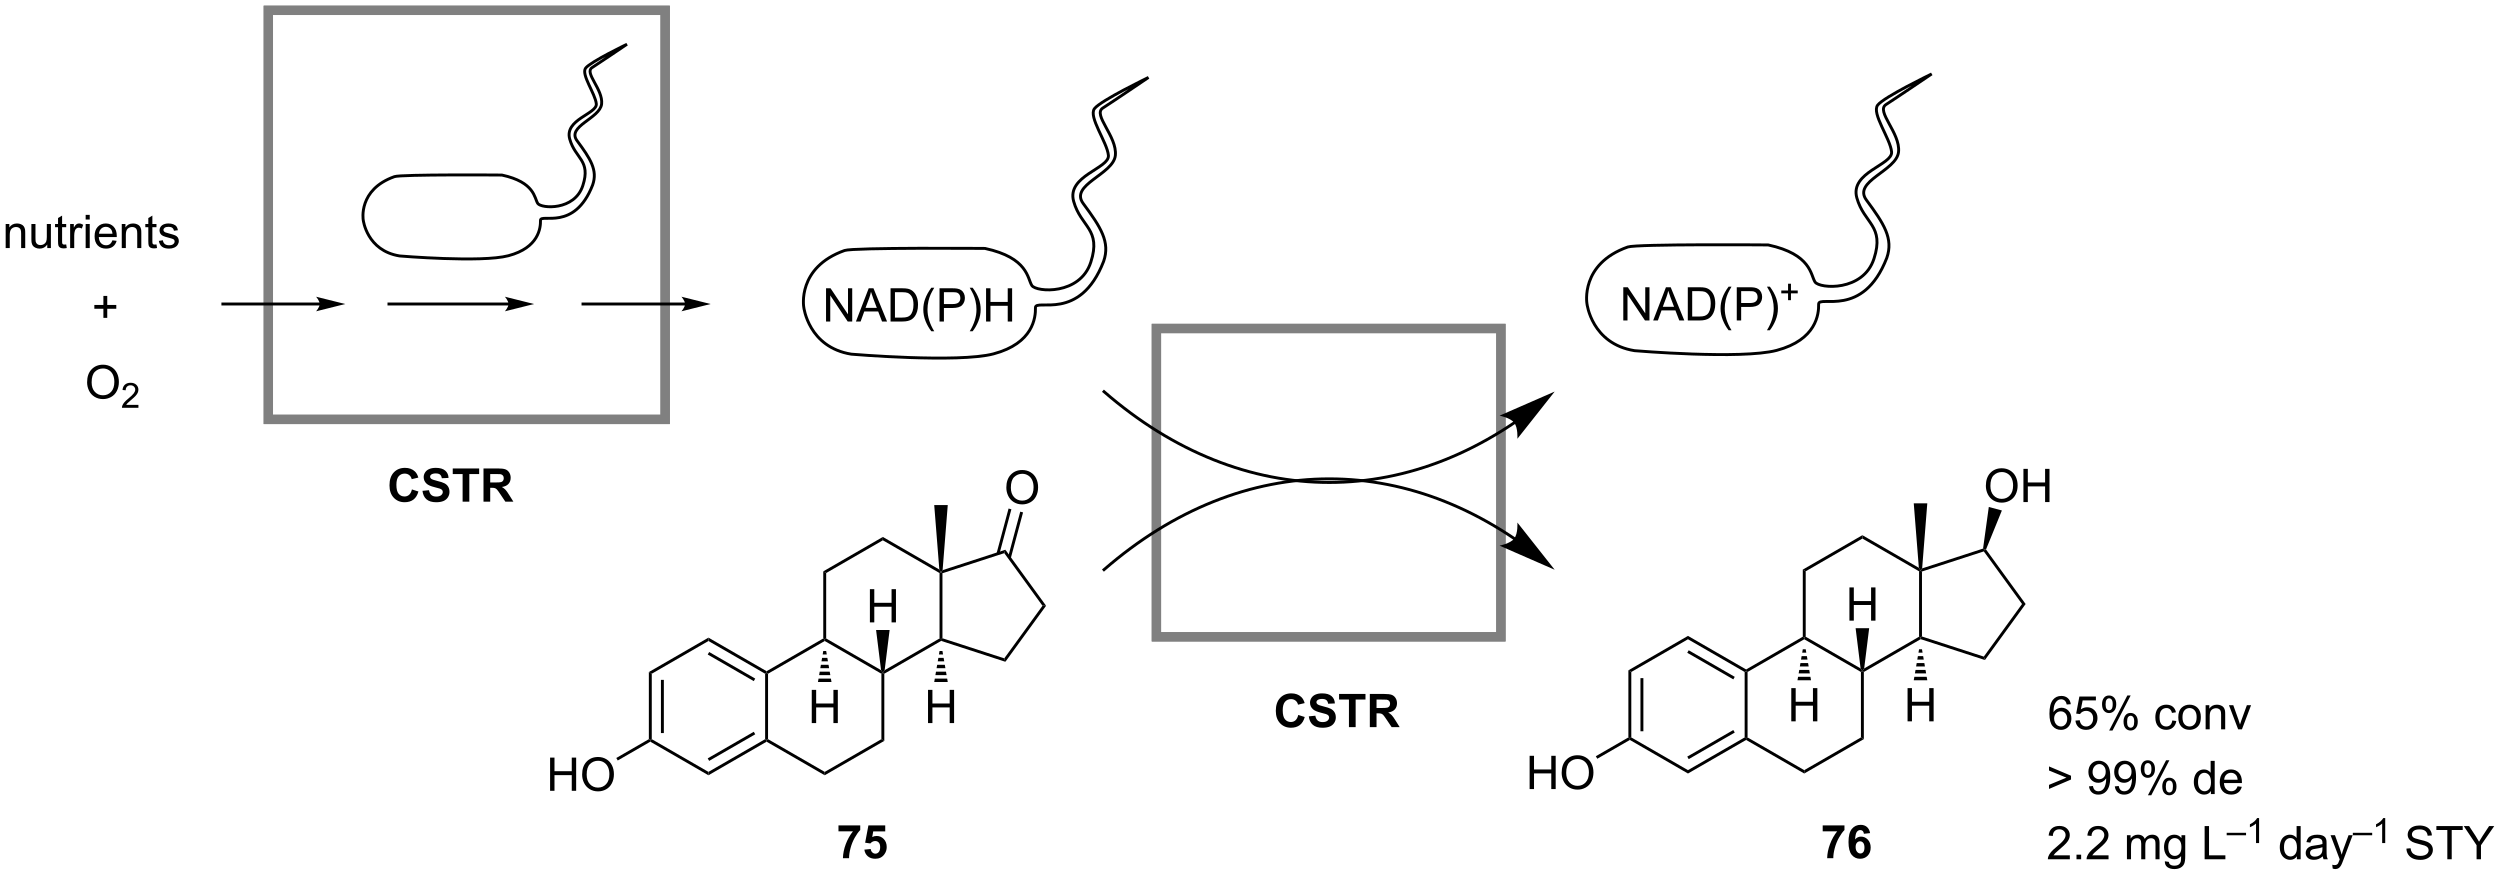 <?xml version="1.0" encoding="UTF-8"?>
<!DOCTYPE svg PUBLIC '-//W3C//DTD SVG 1.0//EN'
          'http://www.w3.org/TR/2001/REC-SVG-20010904/DTD/svg10.dtd'>
<svg stroke-dasharray="none" shape-rendering="auto" xmlns="http://www.w3.org/2000/svg" font-family="'Dialog'" text-rendering="auto" width="1024" fill-opacity="1" color-interpolation="auto" color-rendering="auto" preserveAspectRatio="xMidYMid meet" font-size="12px" viewBox="0 0 1024 359" fill="black" xmlns:xlink="http://www.w3.org/1999/xlink" stroke="black" image-rendering="auto" stroke-miterlimit="10" stroke-linecap="square" stroke-linejoin="miter" font-style="normal" stroke-width="1" height="359" stroke-dashoffset="0" font-weight="normal" stroke-opacity="1"
><!--Generated by the Batik Graphics2D SVG Generator--><defs id="genericDefs"
  /><g
  ><defs id="defs1"
    ><clipPath clipPathUnits="userSpaceOnUse" id="clipPath1"
      ><path d="M1.186 1.417 L441.69 1.417 L441.69 155.555 L1.186 155.555 L1.186 1.417 Z"
      /></clipPath
      ><clipPath clipPathUnits="userSpaceOnUse" id="clipPath2"
      ><path d="M-0.822 15.957 L-0.822 165.809 L427.434 165.809 L427.434 15.957 Z"
      /></clipPath
    ></defs
    ><g transform="scale(2.325,2.325) translate(-1.186,-1.417) matrix(1.029,0,0,1.029,2.031,-14.997)"
    ><path d="M353.713 136.514 L353.017 136.569 Q352.924 136.157 352.753 135.971 Q352.471 135.673 352.054 135.673 Q351.72 135.673 351.469 135.859 Q351.138 136.1 350.947 136.563 Q350.758 137.024 350.75 137.878 Q351.004 137.492 351.368 137.306 Q351.733 137.12 352.132 137.12 Q352.831 137.12 353.322 137.635 Q353.814 138.15 353.814 138.965 Q353.814 139.5 353.581 139.961 Q353.351 140.419 352.947 140.665 Q352.543 140.911 352.031 140.911 Q351.159 140.911 350.608 140.269 Q350.056 139.625 350.056 138.15 Q350.056 136.499 350.665 135.751 Q351.198 135.099 352.098 135.099 Q352.769 135.099 353.198 135.476 Q353.628 135.852 353.713 136.514 ZM350.859 138.967 Q350.859 139.33 351.011 139.661 Q351.167 139.99 351.441 140.163 Q351.718 140.334 352.021 140.334 Q352.463 140.334 352.781 139.977 Q353.1 139.62 353.1 139.006 Q353.1 138.416 352.784 138.077 Q352.471 137.738 351.992 137.738 Q351.519 137.738 351.187 138.077 Q350.859 138.416 350.859 138.967 ZM354.509 139.322 L355.241 139.26 Q355.324 139.796 355.619 140.065 Q355.917 140.334 356.336 140.334 Q356.841 140.334 357.19 139.953 Q357.539 139.573 357.539 138.944 Q357.539 138.346 357.203 138.002 Q356.869 137.655 356.326 137.655 Q355.986 137.655 355.715 137.811 Q355.443 137.963 355.288 138.207 L354.633 138.121 L355.184 135.2 L358.013 135.2 L358.013 135.867 L355.743 135.867 L355.435 137.397 Q355.948 137.04 356.512 137.04 Q357.257 137.04 357.77 137.557 Q358.282 138.072 358.282 138.882 Q358.282 139.656 357.832 140.217 Q357.283 140.911 356.336 140.911 Q355.56 140.911 355.068 140.476 Q354.579 140.039 354.509 139.322 ZM359.062 136.488 Q359.062 135.877 359.368 135.451 Q359.676 135.024 360.258 135.024 Q360.793 135.024 361.143 135.406 Q361.495 135.79 361.495 136.53 Q361.495 137.252 361.14 137.642 Q360.786 138.033 360.266 138.033 Q359.748 138.033 359.404 137.65 Q359.062 137.265 359.062 136.488 ZM360.276 135.505 Q360.017 135.505 359.844 135.73 Q359.67 135.955 359.67 136.558 Q359.67 137.104 359.844 137.329 Q360.02 137.552 360.276 137.552 Q360.54 137.552 360.713 137.327 Q360.887 137.102 360.887 136.504 Q360.887 135.952 360.711 135.73 Q360.537 135.505 360.276 135.505 ZM360.281 141.022 L363.394 135.024 L363.961 135.024 L360.858 141.022 L360.281 141.022 ZM362.742 139.477 Q362.742 138.864 363.048 138.44 Q363.356 138.012 363.94 138.012 Q364.476 138.012 364.828 138.395 Q365.18 138.779 365.18 139.519 Q365.18 140.241 364.823 140.631 Q364.468 141.022 363.946 141.022 Q363.428 141.022 363.084 140.637 Q362.742 140.248 362.742 139.477 ZM363.961 138.494 Q363.697 138.494 363.524 138.719 Q363.35 138.944 363.35 139.547 Q363.35 140.091 363.524 140.316 Q363.7 140.541 363.956 140.541 Q364.225 140.541 364.396 140.316 Q364.569 140.091 364.569 139.493 Q364.569 138.942 364.393 138.719 Q364.22 138.494 363.961 138.494 ZM371.091 139.301 L371.779 139.392 Q371.665 140.101 371.202 140.505 Q370.739 140.906 370.063 140.906 Q369.217 140.906 368.702 140.352 Q368.187 139.798 368.187 138.766 Q368.187 138.098 368.407 137.598 Q368.63 137.096 369.083 136.848 Q369.536 136.597 370.066 136.597 Q370.739 136.597 371.166 136.936 Q371.593 137.275 371.712 137.901 L371.034 138.005 Q370.935 137.591 370.69 137.381 Q370.444 137.171 370.094 137.171 Q369.567 137.171 369.235 137.549 Q368.907 137.927 368.907 138.748 Q368.907 139.578 369.225 139.956 Q369.543 140.331 370.056 140.331 Q370.467 140.331 370.741 140.08 Q371.018 139.827 371.091 139.301 ZM372.116 138.75 Q372.116 137.606 372.752 137.055 Q373.285 136.597 374.049 136.597 Q374.9 136.597 375.438 137.153 Q375.979 137.71 375.979 138.693 Q375.979 139.488 375.739 139.946 Q375.5 140.401 375.045 140.655 Q374.59 140.906 374.049 140.906 Q373.184 140.906 372.649 140.352 Q372.116 139.796 372.116 138.75 ZM372.835 138.75 Q372.835 139.542 373.179 139.938 Q373.526 140.331 374.049 140.331 Q374.569 140.331 374.913 139.935 Q375.26 139.539 375.26 138.727 Q375.26 137.963 374.913 137.57 Q374.566 137.174 374.049 137.174 Q373.526 137.174 373.179 137.567 Q372.835 137.958 372.835 138.75 ZM376.798 140.813 L376.798 136.69 L377.427 136.69 L377.427 137.275 Q377.88 136.597 378.739 136.597 Q379.112 136.597 379.423 136.732 Q379.736 136.863 379.891 137.081 Q380.046 137.298 380.108 137.598 Q380.147 137.792 380.147 138.276 L380.147 140.813 L379.448 140.813 L379.448 138.305 Q379.448 137.878 379.365 137.666 Q379.285 137.453 379.078 137.329 Q378.871 137.202 378.592 137.202 Q378.144 137.202 377.821 137.487 Q377.497 137.769 377.497 138.561 L377.497 140.813 L376.798 140.813 ZM382.364 140.813 L380.795 136.69 L381.533 136.69 L382.418 139.159 Q382.563 139.558 382.682 139.99 Q382.775 139.664 382.943 139.206 L383.859 136.69 L384.576 136.69 L383.016 140.813 L382.364 140.813 Z" stroke="none" clip-path="url(#clipPath2)"
    /></g
    ><g transform="matrix(2.391,0,0,2.391,1.965,-38.156)"
    ><path d="M353.962 149.498 L350.191 151.11 L350.191 150.414 L353.177 149.177 L350.191 147.951 L350.191 147.254 L353.962 148.846 L353.962 149.498 ZM357.042 150.67 L357.715 150.608 Q357.801 151.082 358.041 151.297 Q358.282 151.509 358.657 151.509 Q358.981 151.509 359.221 151.361 Q359.465 151.214 359.62 150.968 Q359.775 150.722 359.879 150.303 Q359.985 149.884 359.985 149.449 Q359.985 149.402 359.982 149.309 Q359.773 149.643 359.408 149.85 Q359.045 150.057 358.624 150.057 Q357.917 150.057 357.428 149.545 Q356.939 149.032 356.939 148.194 Q356.939 147.329 357.449 146.802 Q357.959 146.274 358.727 146.274 Q359.284 146.274 359.742 146.574 Q360.202 146.871 360.44 147.425 Q360.681 147.976 360.681 149.024 Q360.681 150.117 360.443 150.763 Q360.207 151.408 359.739 151.747 Q359.271 152.086 358.642 152.086 Q357.974 152.086 357.55 151.716 Q357.128 151.343 357.042 150.67 ZM359.905 148.16 Q359.905 147.557 359.584 147.205 Q359.263 146.851 358.812 146.851 Q358.347 146.851 358 147.231 Q357.656 147.612 357.656 148.217 Q357.656 148.761 357.984 149.102 Q358.313 149.441 358.794 149.441 Q359.278 149.441 359.591 149.102 Q359.905 148.761 359.905 148.16 ZM361.464 150.67 L362.137 150.608 Q362.222 151.082 362.463 151.297 Q362.703 151.509 363.079 151.509 Q363.402 151.509 363.643 151.361 Q363.886 151.214 364.041 150.968 Q364.197 150.722 364.3 150.303 Q364.406 149.884 364.406 149.449 Q364.406 149.402 364.404 149.309 Q364.194 149.643 363.829 149.85 Q363.467 150.057 363.045 150.057 Q362.339 150.057 361.849 149.545 Q361.36 149.032 361.36 148.194 Q361.36 147.329 361.87 146.802 Q362.38 146.274 363.149 146.274 Q363.705 146.274 364.163 146.574 Q364.624 146.871 364.862 147.425 Q365.102 147.976 365.102 149.024 Q365.102 150.117 364.864 150.763 Q364.629 151.408 364.16 151.747 Q363.692 152.086 363.063 152.086 Q362.395 152.086 361.971 151.716 Q361.549 151.343 361.464 150.67 ZM364.326 148.16 Q364.326 147.557 364.005 147.205 Q363.684 146.851 363.234 146.851 Q362.768 146.851 362.421 147.231 Q362.077 147.612 362.077 148.217 Q362.077 148.761 362.406 149.102 Q362.735 149.441 363.216 149.441 Q363.7 149.441 364.013 149.102 Q364.326 148.761 364.326 148.16 ZM365.914 147.663 Q365.914 147.053 366.219 146.625 Q366.527 146.198 367.109 146.198 Q367.645 146.198 367.994 146.582 Q368.346 146.964 368.346 147.705 Q368.346 148.427 367.992 148.817 Q367.637 149.208 367.117 149.208 Q366.599 149.208 366.255 148.825 Q365.914 148.44 365.914 147.663 ZM367.127 146.68 Q366.869 146.68 366.695 146.905 Q366.522 147.13 366.522 147.733 Q366.522 148.279 366.695 148.504 Q366.871 148.727 367.127 148.727 Q367.391 148.727 367.565 148.502 Q367.738 148.277 367.738 147.679 Q367.738 147.127 367.562 146.905 Q367.389 146.68 367.127 146.68 ZM367.133 152.197 L370.246 146.198 L370.813 146.198 L367.71 152.197 L367.133 152.197 ZM369.594 150.652 Q369.594 150.039 369.899 149.614 Q370.207 149.188 370.792 149.188 Q371.328 149.188 371.68 149.571 Q372.031 149.953 372.031 150.694 Q372.031 151.416 371.674 151.806 Q371.32 152.197 370.797 152.197 Q370.279 152.197 369.935 151.812 Q369.594 151.423 369.594 150.652 ZM370.813 149.669 Q370.549 149.669 370.375 149.894 Q370.202 150.119 370.202 150.722 Q370.202 151.266 370.375 151.491 Q370.551 151.716 370.807 151.716 Q371.077 151.716 371.247 151.491 Q371.421 151.266 371.421 150.668 Q371.421 150.117 371.245 149.894 Q371.071 149.669 370.813 149.669 ZM377.927 151.988 L377.927 151.467 Q377.536 152.081 376.775 152.081 Q376.281 152.081 375.867 151.809 Q375.455 151.537 375.228 151.051 Q375 150.562 375 149.93 Q375 149.312 375.204 148.81 Q375.411 148.308 375.823 148.041 Q376.234 147.772 376.744 147.772 Q377.117 147.772 377.406 147.93 Q377.699 148.085 377.88 148.339 L377.88 146.297 L378.576 146.297 L378.576 151.988 L377.927 151.988 ZM375.719 149.93 Q375.719 150.722 376.053 151.115 Q376.387 151.506 376.84 151.506 Q377.298 151.506 377.619 151.131 Q377.94 150.756 377.94 149.987 Q377.94 149.141 377.614 148.745 Q377.288 148.349 376.809 148.349 Q376.343 148.349 376.03 148.729 Q375.719 149.11 375.719 149.93 ZM382.496 150.66 L383.218 150.748 Q383.047 151.382 382.584 151.731 Q382.123 152.081 381.406 152.081 Q380.5 152.081 379.97 151.524 Q379.442 150.965 379.442 149.961 Q379.442 148.921 379.978 148.346 Q380.513 147.772 381.367 147.772 Q382.193 147.772 382.716 148.336 Q383.241 148.898 383.241 149.917 Q383.241 149.979 383.238 150.104 L380.164 150.104 Q380.203 150.784 380.547 151.147 Q380.894 151.506 381.409 151.506 Q381.794 151.506 382.066 151.304 Q382.338 151.102 382.496 150.66 ZM380.203 149.529 L382.503 149.529 Q382.457 149.009 382.239 148.75 Q381.906 148.346 381.375 148.346 Q380.894 148.346 380.565 148.67 Q380.236 148.991 380.203 149.529 Z" stroke="none" clip-path="url(#clipPath2)"
    /></g
    ><g transform="matrix(2.391,0,0,2.391,1.965,-38.156)"
    ><path d="M353.76 162.49 L353.76 163.163 L349.997 163.163 Q349.989 162.909 350.08 162.676 Q350.222 162.293 350.538 161.92 Q350.856 161.548 351.454 161.059 Q352.38 160.298 352.706 159.853 Q353.033 159.408 353.033 159.012 Q353.033 158.598 352.735 158.313 Q352.44 158.026 351.961 158.026 Q351.457 158.026 351.154 158.328 Q350.851 158.631 350.848 159.167 L350.129 159.094 Q350.204 158.29 350.685 157.87 Q351.167 157.448 351.977 157.448 Q352.797 157.448 353.273 157.904 Q353.752 158.357 353.752 159.027 Q353.752 159.369 353.612 159.7 Q353.472 160.029 353.146 160.394 Q352.823 160.758 352.07 161.395 Q351.441 161.923 351.262 162.112 Q351.084 162.301 350.967 162.49 L353.76 162.49 ZM354.9 163.163 L354.9 162.365 L355.697 162.365 L355.697 163.163 L354.9 163.163 ZM360.39 162.49 L360.39 163.163 L356.627 163.163 Q356.619 162.909 356.71 162.676 Q356.852 162.293 357.168 161.92 Q357.486 161.548 358.084 161.059 Q359.01 160.298 359.337 159.853 Q359.663 159.408 359.663 159.012 Q359.663 158.598 359.365 158.313 Q359.07 158.026 358.591 158.026 Q358.087 158.026 357.784 158.328 Q357.481 158.631 357.478 159.167 L356.759 159.094 Q356.834 158.29 357.315 157.87 Q357.797 157.448 358.607 157.448 Q359.427 157.448 359.903 157.904 Q360.382 158.357 360.382 159.027 Q360.382 159.369 360.242 159.7 Q360.103 160.029 359.776 160.394 Q359.453 160.758 358.7 161.395 Q358.071 161.923 357.892 162.112 Q357.714 162.301 357.598 162.49 L360.39 162.49 ZM363.542 163.163 L363.542 159.04 L364.166 159.04 L364.166 159.617 Q364.36 159.314 364.68 159.131 Q365.004 158.947 365.416 158.947 Q365.874 158.947 366.166 159.138 Q366.461 159.327 366.58 159.669 Q367.069 158.947 367.853 158.947 Q368.467 158.947 368.795 159.286 Q369.127 159.625 369.127 160.332 L369.127 163.163 L368.433 163.163 L368.433 160.564 Q368.433 160.145 368.363 159.961 Q368.296 159.778 368.117 159.666 Q367.939 159.553 367.698 159.553 Q367.263 159.553 366.976 159.842 Q366.689 160.13 366.689 160.766 L366.689 163.163 L365.99 163.163 L365.99 160.484 Q365.99 160.018 365.819 159.785 Q365.648 159.553 365.26 159.553 Q364.965 159.553 364.714 159.708 Q364.466 159.863 364.352 160.163 Q364.241 160.461 364.241 161.022 L364.241 163.163 L363.542 163.163 ZM370.035 163.504 L370.716 163.605 Q370.757 163.921 370.951 164.063 Q371.212 164.257 371.663 164.257 Q372.147 164.257 372.411 164.063 Q372.675 163.869 372.768 163.52 Q372.822 163.308 372.82 162.622 Q372.361 163.163 371.678 163.163 Q370.827 163.163 370.361 162.549 Q369.895 161.936 369.895 161.077 Q369.895 160.487 370.107 159.99 Q370.322 159.49 370.728 159.219 Q371.135 158.947 371.681 158.947 Q372.411 158.947 372.884 159.537 L372.884 159.04 L373.529 159.04 L373.529 162.604 Q373.529 163.566 373.332 163.967 Q373.138 164.371 372.711 164.604 Q372.286 164.837 371.665 164.837 Q370.928 164.837 370.472 164.503 Q370.019 164.172 370.035 163.504 ZM370.615 161.028 Q370.615 161.838 370.935 162.21 Q371.259 162.583 371.743 162.583 Q372.224 162.583 372.55 162.213 Q372.876 161.843 372.876 161.051 Q372.876 160.293 372.54 159.91 Q372.206 159.524 371.733 159.524 Q371.267 159.524 370.941 159.904 Q370.615 160.282 370.615 161.028 ZM376.851 163.163 L376.851 157.472 L377.604 157.472 L377.604 162.49 L380.407 162.49 L380.407 163.163 L376.851 163.163 Z" stroke="none" clip-path="url(#clipPath2)"
    /></g
    ><g transform="matrix(2.391,0,0,2.391,1.965,-38.156)"
    ><path d="M380.63 159.047 L380.63 158.624 L383.947 158.624 L383.947 159.047 L380.63 159.047 ZM386.18 160.38 L385.656 160.38 L385.656 157.04 Q385.466 157.22 385.159 157.401 Q384.853 157.581 384.608 157.673 L384.608 157.166 Q385.047 156.958 385.375 156.665 Q385.705 156.37 385.843 156.095 L386.18 156.095 L386.18 160.38 Z" stroke="none" clip-path="url(#clipPath2)"
    /></g
    ><g transform="matrix(2.391,0,0,2.391,1.965,-38.156)"
    ><path d="M392.654 163.163 L392.654 162.642 Q392.263 163.256 391.502 163.256 Q391.008 163.256 390.594 162.984 Q390.182 162.712 389.954 162.226 Q389.727 161.737 389.727 161.105 Q389.727 160.487 389.931 159.985 Q390.138 159.483 390.55 159.216 Q390.961 158.947 391.471 158.947 Q391.844 158.947 392.133 159.105 Q392.426 159.26 392.607 159.514 L392.607 157.472 L393.303 157.472 L393.303 163.163 L392.654 163.163 ZM390.446 161.105 Q390.446 161.897 390.78 162.291 Q391.114 162.681 391.567 162.681 Q392.025 162.681 392.346 162.306 Q392.666 161.931 392.666 161.162 Q392.666 160.316 392.341 159.92 Q392.014 159.524 391.536 159.524 Q391.07 159.524 390.757 159.904 Q390.446 160.285 390.446 161.105 ZM397.091 162.653 Q396.702 162.984 396.343 163.121 Q395.986 163.256 395.574 163.256 Q394.893 163.256 394.529 162.924 Q394.164 162.591 394.164 162.076 Q394.164 161.773 394.301 161.522 Q394.44 161.271 394.663 161.121 Q394.886 160.968 395.165 160.89 Q395.372 160.836 395.786 160.787 Q396.632 160.686 397.034 160.546 Q397.036 160.401 397.036 160.363 Q397.036 159.935 396.839 159.762 Q396.57 159.524 396.042 159.524 Q395.551 159.524 395.315 159.697 Q395.08 159.871 394.969 160.308 L394.285 160.215 Q394.378 159.778 394.591 159.508 Q394.805 159.237 395.209 159.092 Q395.613 158.947 396.143 158.947 Q396.671 158.947 397 159.071 Q397.331 159.195 397.486 159.384 Q397.642 159.571 397.704 159.858 Q397.74 160.036 397.74 160.502 L397.74 161.434 Q397.74 162.41 397.784 162.668 Q397.828 162.924 397.96 163.163 L397.23 163.163 Q397.122 162.945 397.091 162.653 ZM397.034 161.092 Q396.653 161.248 395.892 161.356 Q395.46 161.418 395.282 161.496 Q395.103 161.574 395.005 161.724 Q394.909 161.874 394.909 162.055 Q394.909 162.334 395.121 162.521 Q395.333 162.707 395.74 162.707 Q396.143 162.707 396.457 162.531 Q396.772 162.355 396.92 162.047 Q397.034 161.812 397.034 161.349 L397.034 161.092 ZM398.792 164.752 L398.714 164.094 Q398.942 164.156 399.113 164.156 Q399.346 164.156 399.486 164.079 Q399.625 164.001 399.716 163.861 Q399.781 163.758 399.928 163.341 Q399.949 163.284 399.99 163.17 L398.427 159.04 L399.18 159.04 L400.037 161.426 Q400.205 161.882 400.337 162.381 Q400.456 161.9 400.624 161.442 L401.504 159.04 L402.203 159.04 L400.635 163.232 Q400.384 163.913 400.244 164.169 Q400.058 164.513 399.817 164.674 Q399.576 164.837 399.242 164.837 Q399.041 164.837 398.792 164.752 Z" stroke="none" clip-path="url(#clipPath2)"
    /></g
    ><g transform="matrix(2.391,0,0,2.391,1.965,-38.156)"
    ><path d="M402.238 159.047 L402.238 158.624 L405.555 158.624 L405.555 159.047 L402.238 159.047 ZM407.788 160.38 L407.264 160.38 L407.264 157.04 Q407.073 157.22 406.767 157.401 Q406.46 157.581 406.216 157.673 L406.216 157.166 Q406.654 156.958 406.982 156.665 Q407.312 156.37 407.45 156.095 L407.788 156.095 L407.788 160.38 Z" stroke="none" clip-path="url(#clipPath2)"
    /></g
    ><g transform="matrix(2.391,0,0,2.391,1.965,-38.156)"
    ><path d="M411.419 161.333 L412.131 161.271 Q412.18 161.698 412.364 161.972 Q412.55 162.246 412.938 162.415 Q413.327 162.583 413.811 162.583 Q414.243 162.583 414.571 162.456 Q414.903 162.327 415.063 162.104 Q415.224 161.882 415.224 161.618 Q415.224 161.349 415.068 161.149 Q414.913 160.95 414.556 160.813 Q414.328 160.725 413.544 160.536 Q412.76 160.347 412.444 160.181 Q412.038 159.967 411.836 159.651 Q411.637 159.335 411.637 158.942 Q411.637 158.512 411.88 158.137 Q412.126 157.762 412.594 157.568 Q413.065 157.374 413.64 157.374 Q414.274 157.374 414.755 157.578 Q415.239 157.782 415.498 158.178 Q415.759 158.574 415.78 159.074 L415.058 159.128 Q414.998 158.59 414.662 158.315 Q414.328 158.039 413.671 158.039 Q412.988 158.039 412.675 158.29 Q412.364 158.538 412.364 158.893 Q412.364 159.198 412.584 159.397 Q412.801 159.594 413.72 159.804 Q414.639 160.011 414.98 160.166 Q415.477 160.394 415.713 160.745 Q415.951 161.097 415.951 161.555 Q415.951 162.008 415.689 162.412 Q415.431 162.813 414.942 163.038 Q414.455 163.261 413.847 163.261 Q413.073 163.261 412.55 163.036 Q412.03 162.808 411.733 162.358 Q411.435 161.905 411.419 161.333 ZM418.427 163.163 L418.427 158.142 L416.551 158.142 L416.551 157.472 L421.062 157.472 L421.062 158.142 L419.18 158.142 L419.18 163.163 L418.427 163.163 ZM423.439 163.163 L423.439 160.751 L421.244 157.472 L422.16 157.472 L423.284 159.188 Q423.594 159.669 423.861 160.15 Q424.117 159.703 424.482 159.144 L425.584 157.472 L426.462 157.472 L424.192 160.751 L424.192 163.163 L423.439 163.163 Z" stroke="none" clip-path="url(#clipPath2)"
    /></g
    ><g fill="gray" stroke-width="1.6" transform="matrix(2.391,0,0,2.391,1.965,-38.156)" stroke="gray"
    ><path fill="none" d="M45.146 17.73 L113.128 17.73 L113.128 87.805 L45.146 87.805 Z" clip-path="url(#clipPath2)"
    /></g
    ><g fill="gray" stroke-width="1.6" transform="matrix(2.391,0,0,2.391,1.965,-38.156)" stroke="gray"
    ><path fill="none" d="M45.146 17.73 L113.128 17.73 L113.128 87.805 L45.146 87.805 Z" clip-path="url(#clipPath2)"
    /></g
    ><g transform="matrix(2.391,0,0,2.391,1.965,-38.156)"
    ><path d="M0.15 58.456 L0.15 54.333 L0.779 54.333 L0.779 54.918 Q1.232 54.24 2.091 54.24 Q2.464 54.24 2.775 54.375 Q3.088 54.507 3.243 54.724 Q3.398 54.941 3.46 55.242 Q3.499 55.436 3.499 55.92 L3.499 58.456 L2.8 58.456 L2.8 55.948 Q2.8 55.521 2.717 55.309 Q2.637 55.097 2.43 54.972 Q2.223 54.846 1.944 54.846 Q1.496 54.846 1.173 55.13 Q0.849 55.412 0.849 56.204 L0.849 58.456 L0.15 58.456 ZM7.274 58.456 L7.274 57.85 Q6.792 58.549 5.964 58.549 Q5.599 58.549 5.283 58.409 Q4.968 58.27 4.812 58.057 Q4.66 57.845 4.598 57.54 Q4.556 57.333 4.556 56.888 L4.556 54.333 L5.255 54.333 L5.255 56.618 Q5.255 57.167 5.296 57.356 Q5.364 57.633 5.576 57.791 Q5.791 57.946 6.104 57.946 Q6.42 57.946 6.694 57.785 Q6.971 57.625 7.085 57.348 Q7.199 57.069 7.199 56.541 L7.199 54.333 L7.897 54.333 L7.897 58.456 L7.274 58.456 ZM10.517 57.83 L10.618 58.448 Q10.323 58.51 10.09 58.51 Q9.71 58.51 9.5 58.391 Q9.291 58.27 9.205 58.073 Q9.12 57.876 9.12 57.247 L9.12 54.877 L8.608 54.877 L8.608 54.333 L9.12 54.333 L9.12 53.311 L9.816 52.892 L9.816 54.333 L10.517 54.333 L10.517 54.877 L9.816 54.877 L9.816 57.286 Q9.816 57.586 9.852 57.672 Q9.889 57.757 9.971 57.809 Q10.057 57.858 10.212 57.858 Q10.329 57.858 10.517 57.83 ZM11.194 58.456 L11.194 54.333 L11.823 54.333 L11.823 54.957 Q12.064 54.52 12.266 54.38 Q12.47 54.24 12.716 54.24 Q13.068 54.24 13.433 54.465 L13.192 55.112 Q12.936 54.962 12.68 54.962 Q12.452 54.962 12.268 55.099 Q12.087 55.236 12.009 55.482 Q11.893 55.855 11.893 56.297 L11.893 58.456 L11.194 58.456 ZM13.852 53.567 L13.852 52.765 L14.551 52.765 L14.551 53.567 L13.852 53.567 ZM13.852 58.456 L13.852 54.333 L14.551 54.333 L14.551 58.456 L13.852 58.456 ZM18.436 57.128 L19.158 57.216 Q18.988 57.85 18.524 58.2 Q18.064 58.549 17.347 58.549 Q16.441 58.549 15.911 57.993 Q15.383 57.434 15.383 56.429 Q15.383 55.389 15.918 54.815 Q16.454 54.24 17.308 54.24 Q18.134 54.24 18.656 54.804 Q19.182 55.366 19.182 56.386 Q19.182 56.448 19.179 56.572 L16.105 56.572 Q16.143 57.252 16.488 57.615 Q16.834 57.974 17.349 57.974 Q17.735 57.974 18.007 57.773 Q18.279 57.571 18.436 57.128 ZM16.143 55.997 L18.444 55.997 Q18.398 55.477 18.18 55.218 Q17.846 54.815 17.316 54.815 Q16.834 54.815 16.506 55.138 Q16.177 55.459 16.143 55.997 ZM20.037 58.456 L20.037 54.333 L20.666 54.333 L20.666 54.918 Q21.119 54.24 21.978 54.24 Q22.351 54.24 22.661 54.375 Q22.974 54.507 23.13 54.724 Q23.285 54.941 23.347 55.242 Q23.386 55.436 23.386 55.92 L23.386 58.456 L22.687 58.456 L22.687 55.948 Q22.687 55.521 22.604 55.309 Q22.524 55.097 22.317 54.972 Q22.11 54.846 21.83 54.846 Q21.383 54.846 21.059 55.13 Q20.736 55.412 20.736 56.204 L20.736 58.456 L20.037 58.456 ZM25.983 57.83 L26.084 58.448 Q25.789 58.51 25.556 58.51 Q25.175 58.51 24.966 58.391 Q24.756 58.27 24.671 58.073 Q24.585 57.876 24.585 57.247 L24.585 54.877 L24.073 54.877 L24.073 54.333 L24.585 54.333 L24.585 53.311 L25.281 52.892 L25.281 54.333 L25.983 54.333 L25.983 54.877 L25.281 54.877 L25.281 57.286 Q25.281 57.586 25.318 57.672 Q25.354 57.757 25.437 57.809 Q25.522 57.858 25.677 57.858 Q25.794 57.858 25.983 57.83 ZM26.388 57.224 L27.079 57.115 Q27.136 57.532 27.402 57.755 Q27.669 57.974 28.145 57.974 Q28.626 57.974 28.859 57.778 Q29.092 57.581 29.092 57.317 Q29.092 57.082 28.888 56.944 Q28.743 56.851 28.173 56.709 Q27.405 56.515 27.107 56.373 Q26.809 56.23 26.657 55.982 Q26.504 55.731 26.504 55.428 Q26.504 55.151 26.628 54.918 Q26.755 54.683 26.973 54.527 Q27.136 54.406 27.418 54.323 Q27.7 54.24 28.021 54.24 Q28.507 54.24 28.872 54.38 Q29.239 54.52 29.413 54.758 Q29.589 54.996 29.656 55.397 L28.973 55.49 Q28.926 55.172 28.701 54.993 Q28.479 54.815 28.072 54.815 Q27.591 54.815 27.384 54.975 Q27.18 55.133 27.18 55.345 Q27.18 55.482 27.265 55.591 Q27.35 55.702 27.532 55.777 Q27.638 55.816 28.15 55.956 Q28.89 56.153 29.183 56.279 Q29.478 56.406 29.643 56.647 Q29.811 56.888 29.811 57.245 Q29.811 57.594 29.607 57.902 Q29.403 58.21 29.017 58.381 Q28.634 58.549 28.15 58.549 Q27.345 58.549 26.923 58.215 Q26.504 57.881 26.388 57.224 Z" stroke="none" clip-path="url(#clipPath2)"
    /></g
    ><g stroke-width="0.5" transform="matrix(2.391,0,0,2.391,1.965,-38.156)"
    ><path fill="none" d="M61.403 53.653 C61.403 53.653 62.007 58.902 67.641 59.806 C67.641 59.806 81.644 60.99 86.271 59.766 C91.489 58.386 91.8 54.986 91.769 53.715 C91.738 52.443 97.589 55.677 100.703 47.645 C101.594 45.098 100.325 43.165 98.045 40.079 C96.171 37.592 101.976 36.264 102.242 33.761 C102.506 31.263 99.223 28.432 100.601 27.544 C101.985 26.654 106.585 23.534 106.585 23.534 C106.585 23.534 100.344 26.536 99.508 27.618 C98.673 28.701 101.174 32.018 101.332 33.751 C101.486 35.482 95.825 36.399 96.778 39.785 C97.728 43.169 100.434 43.392 99.024 47.747 C97.62 52.1 91.885 51.696 91.298 50.805 C90.713 49.911 90.834 47.169 85.158 45.946 C85.158 45.946 67.911 45.806 66.749 46.218 C60.476 48.445 61.403 53.653 61.403 53.653" clip-path="url(#clipPath2)"
    /></g
    ><g transform="matrix(2.391,0,0,2.391,1.965,-38.156)"
    ><path d="M69.744 99.802 L70.857 100.156 Q70.601 101.088 70.006 101.541 Q69.41 101.994 68.494 101.994 Q67.361 101.994 66.631 101.22 Q65.901 100.444 65.901 99.1 Q65.901 97.68 66.634 96.893 Q67.369 96.106 68.564 96.106 Q69.607 96.106 70.259 96.725 Q70.647 97.09 70.841 97.773 L69.705 98.045 Q69.605 97.602 69.284 97.346 Q68.963 97.09 68.505 97.09 Q67.873 97.09 67.477 97.545 Q67.084 97.998 67.084 99.015 Q67.084 100.094 67.472 100.552 Q67.86 101.01 68.481 101.01 Q68.939 101.01 69.268 100.721 Q69.599 100.428 69.744 99.802 ZM71.552 100.043 L72.67 99.934 Q72.771 100.498 73.079 100.762 Q73.389 101.026 73.912 101.026 Q74.468 101.026 74.748 100.79 Q75.03 100.555 75.03 100.242 Q75.03 100.04 74.911 99.898 Q74.794 99.755 74.499 99.652 Q74.298 99.582 73.578 99.403 Q72.654 99.173 72.282 98.839 Q71.759 98.371 71.759 97.695 Q71.759 97.26 72.005 96.883 Q72.251 96.502 72.714 96.306 Q73.18 96.106 73.834 96.106 Q74.906 96.106 75.447 96.577 Q75.99 97.046 76.016 97.83 L74.867 97.882 Q74.794 97.442 74.551 97.25 Q74.308 97.059 73.824 97.059 Q73.322 97.059 73.04 97.263 Q72.856 97.395 72.856 97.618 Q72.856 97.82 73.027 97.962 Q73.244 98.145 74.083 98.345 Q74.921 98.541 75.322 98.754 Q75.726 98.963 75.951 99.331 Q76.179 99.698 76.179 100.237 Q76.179 100.726 75.907 101.153 Q75.636 101.58 75.139 101.789 Q74.642 101.996 73.902 101.996 Q72.823 101.996 72.243 101.497 Q71.666 100.997 71.552 100.043 ZM78.428 101.895 L78.428 97.167 L76.738 97.167 L76.738 96.205 L81.262 96.205 L81.262 97.167 L79.577 97.167 L79.577 101.895 L78.428 101.895 ZM82.006 101.895 L82.006 96.205 L84.425 96.205 Q85.336 96.205 85.75 96.357 Q86.164 96.51 86.413 96.903 Q86.661 97.294 86.661 97.799 Q86.661 98.441 86.284 98.857 Q85.908 99.274 85.158 99.383 Q85.53 99.6 85.774 99.861 Q86.017 100.12 86.428 100.785 L87.122 101.895 L85.748 101.895 L84.917 100.656 Q84.475 99.993 84.311 99.82 Q84.148 99.647 83.965 99.584 Q83.784 99.52 83.388 99.52 L83.155 99.52 L83.155 101.895 L82.006 101.895 ZM83.155 98.611 L84.006 98.611 Q84.832 98.611 85.036 98.541 Q85.243 98.472 85.36 98.301 Q85.476 98.13 85.476 97.874 Q85.476 97.587 85.323 97.411 Q85.171 97.232 84.891 97.185 Q84.751 97.167 84.053 97.167 L83.155 97.167 L83.155 98.611 Z" stroke="none" clip-path="url(#clipPath2)"
    /></g
    ><g transform="matrix(2.391,0,0,2.391,1.965,-38.156)"
    ><path d="M53.948 67.789 L37.359 67.789 L37.109 67.789 L37.109 68.289 L37.359 68.289 L53.948 68.289 L54.198 68.289 L54.198 67.789 L53.948 67.789 ZM58.323 68.039 L53.323 66.789 C53.323 66.789 53.948 67.492 53.948 68.039 C53.948 68.586 53.323 69.289 53.323 69.289 Z" stroke="none" clip-path="url(#clipPath2)"
    /></g
    ><g transform="matrix(2.391,0,0,2.391,1.965,-38.156)"
    ><path d="M86.292 67.789 L65.81 67.789 L65.56 67.789 L65.56 68.289 L65.81 68.289 L86.292 68.289 L86.542 68.289 L86.542 67.789 L86.292 67.789 ZM90.667 68.039 L85.667 66.789 C85.667 66.789 86.292 67.492 86.292 68.039 C86.292 68.586 85.667 69.289 85.667 69.289 Z" stroke="none" clip-path="url(#clipPath2)"
    /></g
    ><g transform="matrix(2.391,0,0,2.391,1.965,-38.156)"
    ><path d="M116.539 67.789 L99.052 67.789 L98.802 67.789 L98.802 68.289 L99.052 68.289 L116.539 68.289 L116.789 68.289 L116.789 67.789 L116.539 67.789 ZM120.914 68.039 L115.914 66.789 C115.914 66.789 116.539 67.492 116.539 68.039 C116.539 68.586 115.914 69.289 115.914 69.289 Z" stroke="none" clip-path="url(#clipPath2)"
    /></g
    ><g transform="matrix(2.391,0,0,2.391,1.965,-38.156)"
    ><path d="M110.332 131.085 L110.832 131.374 L110.832 142.585 L110.582 142.729 L110.332 142.585 ZM112.402 132.424 L112.402 141.534 L112.902 141.534 L112.902 132.424 Z" stroke="none" clip-path="url(#clipPath2)"
    /></g
    ><g transform="matrix(2.391,0,0,2.391,1.965,-38.156)"
    ><path d="M110.582 143.018 L110.582 142.729 L110.832 142.585 L120.541 148.191 L120.541 148.768 Z" stroke="none" clip-path="url(#clipPath2)"
    /></g
    ><g transform="matrix(2.391,0,0,2.391,1.965,-38.156)"
    ><path d="M120.541 148.768 L120.541 148.191 L130.251 142.585 L130.501 142.729 L130.501 143.018 ZM120.666 146.305 L128.556 141.751 L128.306 141.318 L120.416 145.873 Z" stroke="none" clip-path="url(#clipPath2)"
    /></g
    ><g transform="matrix(2.391,0,0,2.391,1.965,-38.156)"
    ><path d="M130.751 142.585 L130.501 142.729 L130.251 142.585 L130.251 131.374 L130.501 131.229 L130.751 131.374 Z" stroke="none" clip-path="url(#clipPath2)"
    /></g
    ><g transform="matrix(2.391,0,0,2.391,1.965,-38.156)"
    ><path d="M130.501 130.941 L130.501 131.229 L130.251 131.374 L120.541 125.768 L120.541 125.191 ZM128.556 132.208 L120.666 127.653 L120.416 128.086 L128.306 132.641 Z" stroke="none" clip-path="url(#clipPath2)"
    /></g
    ><g transform="matrix(2.391,0,0,2.391,1.965,-38.156)"
    ><path d="M120.541 125.191 L120.541 125.768 L110.832 131.374 L110.332 131.085 Z" stroke="none" clip-path="url(#clipPath2)"
    /></g
    ><g transform="matrix(2.391,0,0,2.391,1.965,-38.156)"
    ><path d="M130.501 143.018 L130.501 142.729 L130.751 142.585 L140.46 148.191 L140.46 148.768 Z" stroke="none" clip-path="url(#clipPath2)"
    /></g
    ><g transform="matrix(2.391,0,0,2.391,1.965,-38.156)"
    ><path d="M140.46 148.768 L140.46 148.191 L150.169 142.585 L150.669 142.874 Z" stroke="none" clip-path="url(#clipPath2)"
    /></g
    ><g transform="matrix(2.391,0,0,2.391,1.965,-38.156)"
    ><path d="M150.669 142.874 L150.169 142.585 L150.169 131.374 L150.419 131.229 L150.669 131.374 Z" stroke="none" clip-path="url(#clipPath2)"
    /></g
    ><g transform="matrix(2.391,0,0,2.391,1.965,-38.156)"
    ><path d="M150.112 130.763 L150.419 131.229 L150.169 131.374 L140.46 125.768 L140.46 125.479 L140.71 125.335 Z" stroke="none" clip-path="url(#clipPath2)"
    /></g
    ><g transform="matrix(2.391,0,0,2.391,1.965,-38.156)"
    ><path d="M140.21 125.335 L140.46 125.479 L140.46 125.768 L130.751 131.374 L130.501 131.229 L130.501 130.941 Z" stroke="none" clip-path="url(#clipPath2)"
    /></g
    ><g transform="matrix(2.391,0,0,2.391,1.965,-38.156)"
    ><path d="M150.669 131.374 L150.419 131.229 L150.727 130.763 L160.129 125.335 L160.379 125.479 L160.407 125.751 Z" stroke="none" clip-path="url(#clipPath2)"
    /></g
    ><g transform="matrix(2.391,0,0,2.391,1.965,-38.156)"
    ><path d="M160.629 125.298 L160.379 125.479 L160.129 125.335 L160.129 114.124 L160.379 113.979 L160.629 114.161 Z" stroke="none" clip-path="url(#clipPath2)"
    /></g
    ><g transform="matrix(2.391,0,0,2.391,1.965,-38.156)"
    ><path d="M160.093 113.525 L160.379 113.979 L160.129 114.124 L150.419 108.518 L150.419 107.941 Z" stroke="none" clip-path="url(#clipPath2)"
    /></g
    ><g transform="matrix(2.391,0,0,2.391,1.965,-38.156)"
    ><path d="M150.419 107.941 L150.419 108.518 L140.71 114.124 L140.21 113.835 Z" stroke="none" clip-path="url(#clipPath2)"
    /></g
    ><g transform="matrix(2.391,0,0,2.391,1.965,-38.156)"
    ><path d="M140.21 113.835 L140.71 114.124 L140.71 125.335 L140.46 125.479 L140.21 125.335 Z" stroke="none" clip-path="url(#clipPath2)"
    /></g
    ><g transform="matrix(2.391,0,0,2.391,1.965,-38.156)"
    ><path d="M160.407 125.751 L160.379 125.479 L160.629 125.298 L171.22 128.739 L171.411 129.327 Z" stroke="none" clip-path="url(#clipPath2)"
    /></g
    ><g transform="matrix(2.391,0,0,2.391,1.965,-38.156)"
    ><path d="M171.411 129.327 L171.22 128.739 L177.766 119.729 L178.384 119.729 Z" stroke="none" clip-path="url(#clipPath2)"
    /></g
    ><g transform="matrix(2.391,0,0,2.391,1.965,-38.156)"
    ><path d="M178.384 119.729 L177.766 119.729 L171.22 110.719 L171.411 110.132 Z" stroke="none" clip-path="url(#clipPath2)"
    /></g
    ><g transform="matrix(2.391,0,0,2.391,1.965,-38.156)"
    ><path d="M171.411 110.132 L171.22 110.719 L160.629 114.161 L160.379 113.979 L160.656 113.626 Z" stroke="none" clip-path="url(#clipPath2)"
    /></g
    ><g transform="matrix(2.391,0,0,2.391,1.965,-38.156)"
    ><path d="M171.572 99.496 Q171.572 98.078 172.333 97.278 Q173.094 96.476 174.297 96.476 Q175.084 96.476 175.715 96.853 Q176.349 97.229 176.681 97.902 Q177.014 98.575 177.014 99.428 Q177.014 100.295 176.665 100.979 Q176.316 101.662 175.674 102.014 Q175.035 102.366 174.292 102.366 Q173.49 102.366 172.856 101.978 Q172.224 101.587 171.898 100.916 Q171.572 100.244 171.572 99.496 ZM172.349 99.506 Q172.349 100.536 172.9 101.129 Q173.454 101.719 174.29 101.719 Q175.138 101.719 175.687 101.121 Q176.238 100.523 176.238 99.426 Q176.238 98.73 176.003 98.212 Q175.767 97.695 175.314 97.41 Q174.864 97.123 174.3 97.123 Q173.5 97.123 172.923 97.674 Q172.349 98.222 172.349 99.506 Z" stroke="none" clip-path="url(#clipPath2)"
    /></g
    ><g transform="matrix(2.391,0,0,2.391,1.965,-38.156)"
    ><path d="M172.34 111.568 L174.438 103.739 L173.955 103.61 L171.857 111.438 ZM170.383 110.872 L172.438 103.203 L171.955 103.074 L169.9 110.742 Z" stroke="none" clip-path="url(#clipPath2)"
    /></g
    ><g transform="matrix(2.391,0,0,2.391,1.965,-38.156)"
    ><path d="M93.414 151.429 L93.414 145.738 L94.167 145.738 L94.167 148.075 L97.125 148.075 L97.125 145.738 L97.878 145.738 L97.878 151.429 L97.125 151.429 L97.125 148.746 L94.167 148.746 L94.167 151.429 L93.414 151.429 ZM98.904 148.658 Q98.904 147.239 99.665 146.44 Q100.426 145.638 101.629 145.638 Q102.416 145.638 103.047 146.015 Q103.681 146.391 104.013 147.064 Q104.347 147.736 104.347 148.59 Q104.347 149.457 103.997 150.141 Q103.648 150.824 103.006 151.176 Q102.367 151.528 101.624 151.528 Q100.822 151.528 100.188 151.139 Q99.556 150.749 99.23 150.078 Q98.904 149.406 98.904 148.658 ZM99.68 148.668 Q99.68 149.698 100.232 150.291 Q100.785 150.881 101.621 150.881 Q102.47 150.881 103.019 150.283 Q103.57 149.685 103.57 148.588 Q103.57 147.892 103.335 147.374 Q103.099 146.857 102.646 146.572 Q102.196 146.285 101.632 146.285 Q100.832 146.285 100.255 146.836 Q99.68 147.384 99.68 148.668 Z" stroke="none" clip-path="url(#clipPath2)"
    /></g
    ><g transform="matrix(2.391,0,0,2.391,1.965,-38.156)"
    ><path d="M110.332 142.585 L110.582 142.729 L110.582 143.018 L105.004 146.238 L104.754 145.805 Z" stroke="none" clip-path="url(#clipPath2)"
    /></g
    ><g transform="matrix(2.391,0,0,2.391,1.965,-38.156)"
    ><path d="M160.656 113.626 L160.379 113.979 L160.093 113.525 L159.219 102.479 L161.538 102.479 Z" stroke="none" clip-path="url(#clipPath2)"
    /></g
    ><g transform="matrix(2.391,0,0,2.391,1.965,-38.156)"
    ><path d="M148.199 122.579 L148.199 116.888 L148.952 116.888 L148.952 119.225 L151.91 119.225 L151.91 116.888 L152.663 116.888 L152.663 122.579 L151.91 122.579 L151.91 119.896 L148.952 119.896 L148.952 122.579 L148.199 122.579 Z" stroke="none" clip-path="url(#clipPath2)"
    /></g
    ><g transform="matrix(2.391,0,0,2.391,1.965,-38.156)"
    ><path d="M150.727 130.763 L150.419 131.229 L150.112 130.763 L149.259 123.879 L151.579 123.879 Z" stroke="none" clip-path="url(#clipPath2)"
    /></g
    ><g transform="matrix(2.391,0,0,2.391,1.965,-38.156)"
    ><path d="M138.239 139.829 L138.239 134.138 L138.993 134.138 L138.993 136.475 L141.951 136.475 L141.951 134.138 L142.704 134.138 L142.704 139.829 L141.951 139.829 L141.951 137.146 L138.993 137.146 L138.993 139.829 L138.239 139.829 Z" stroke="none" clip-path="url(#clipPath2)"
    /></g
    ><g transform="matrix(2.391,0,0,2.391,1.965,-38.156)"
    ><path d="M140.71 127.479 L140.811 128.07 L140.109 128.07 L140.21 127.479 ZM140.912 128.661 L141.013 129.251 L139.907 129.251 L140.008 128.661 ZM141.114 129.842 L141.215 130.432 L139.704 130.432 L139.805 129.842 ZM141.317 131.023 L141.418 131.614 L139.502 131.614 L139.603 131.023 ZM141.519 132.204 L141.62 132.795 L139.3 132.795 L139.401 132.204 Z" stroke="none" clip-path="url(#clipPath2)"
    /></g
    ><g transform="matrix(2.391,0,0,2.391,1.965,-38.156)"
    ><path d="M158.158 139.829 L158.158 134.138 L158.911 134.138 L158.911 136.475 L161.869 136.475 L161.869 134.138 L162.622 134.138 L162.622 139.829 L161.869 139.829 L161.869 137.146 L158.911 137.146 L158.911 139.829 L158.158 139.829 Z" stroke="none" clip-path="url(#clipPath2)"
    /></g
    ><g transform="matrix(2.391,0,0,2.391,1.965,-38.156)"
    ><path d="M160.629 127.479 L160.73 128.07 L160.027 128.07 L160.129 127.479 ZM160.831 128.661 L160.932 129.251 L159.825 129.251 L159.926 128.661 ZM161.033 129.842 L161.134 130.432 L159.623 130.432 L159.724 129.842 ZM161.235 131.023 L161.336 131.614 L159.421 131.614 L159.522 131.023 ZM161.437 132.204 L161.538 132.795 L159.219 132.795 L159.32 132.204 Z" stroke="none" clip-path="url(#clipPath2)"
    /></g
    ><g transform="matrix(2.391,0,0,2.391,1.965,-38.156)"
    ><path d="M278.135 130.786 L278.635 131.074 L278.635 142.286 L278.385 142.43 L278.135 142.286 ZM280.204 132.125 L280.204 141.235 L280.704 141.235 L280.704 132.125 Z" stroke="none" clip-path="url(#clipPath2)"
    /></g
    ><g transform="matrix(2.391,0,0,2.391,1.965,-38.156)"
    ><path d="M278.385 142.719 L278.385 142.43 L278.635 142.286 L288.344 147.891 L288.344 148.469 Z" stroke="none" clip-path="url(#clipPath2)"
    /></g
    ><g transform="matrix(2.391,0,0,2.391,1.965,-38.156)"
    ><path d="M288.344 148.469 L288.344 147.891 L298.053 142.286 L298.303 142.43 L298.303 142.719 ZM288.469 146.006 L296.358 141.451 L296.108 141.018 L288.219 145.573 Z" stroke="none" clip-path="url(#clipPath2)"
    /></g
    ><g transform="matrix(2.391,0,0,2.391,1.965,-38.156)"
    ><path d="M298.553 142.286 L298.303 142.43 L298.053 142.286 L298.053 131.074 L298.303 130.93 L298.553 131.074 Z" stroke="none" clip-path="url(#clipPath2)"
    /></g
    ><g transform="matrix(2.391,0,0,2.391,1.965,-38.156)"
    ><path d="M298.303 130.641 L298.303 130.93 L298.053 131.074 L288.344 125.469 L288.344 124.891 ZM296.358 131.908 L288.469 127.353 L288.219 127.787 L296.108 132.341 Z" stroke="none" clip-path="url(#clipPath2)"
    /></g
    ><g transform="matrix(2.391,0,0,2.391,1.965,-38.156)"
    ><path d="M288.344 124.891 L288.344 125.469 L278.635 131.074 L278.135 130.786 Z" stroke="none" clip-path="url(#clipPath2)"
    /></g
    ><g transform="matrix(2.391,0,0,2.391,1.965,-38.156)"
    ><path d="M298.303 142.719 L298.303 142.43 L298.553 142.286 L308.262 147.891 L308.262 148.469 Z" stroke="none" clip-path="url(#clipPath2)"
    /></g
    ><g transform="matrix(2.391,0,0,2.391,1.965,-38.156)"
    ><path d="M308.262 148.469 L308.262 147.891 L317.972 142.286 L318.472 142.574 Z" stroke="none" clip-path="url(#clipPath2)"
    /></g
    ><g transform="matrix(2.391,0,0,2.391,1.965,-38.156)"
    ><path d="M318.472 142.574 L317.972 142.286 L317.972 131.074 L318.222 130.93 L318.472 131.074 Z" stroke="none" clip-path="url(#clipPath2)"
    /></g
    ><g transform="matrix(2.391,0,0,2.391,1.965,-38.156)"
    ><path d="M317.914 130.463 L318.222 130.93 L317.972 131.074 L308.262 125.469 L308.262 125.18 L308.512 125.035 Z" stroke="none" clip-path="url(#clipPath2)"
    /></g
    ><g transform="matrix(2.391,0,0,2.391,1.965,-38.156)"
    ><path d="M308.012 125.035 L308.262 125.18 L308.262 125.469 L298.553 131.074 L298.303 130.93 L298.303 130.641 Z" stroke="none" clip-path="url(#clipPath2)"
    /></g
    ><g transform="matrix(2.391,0,0,2.391,1.965,-38.156)"
    ><path d="M318.472 131.074 L318.222 130.93 L318.529 130.463 L327.931 125.035 L328.181 125.18 L328.21 125.452 Z" stroke="none" clip-path="url(#clipPath2)"
    /></g
    ><g transform="matrix(2.391,0,0,2.391,1.965,-38.156)"
    ><path d="M328.431 124.998 L328.181 125.18 L327.931 125.035 L327.931 113.824 L328.181 113.68 L328.431 113.861 Z" stroke="none" clip-path="url(#clipPath2)"
    /></g
    ><g transform="matrix(2.391,0,0,2.391,1.965,-38.156)"
    ><path d="M327.895 113.226 L328.181 113.68 L327.931 113.824 L318.222 108.219 L318.222 107.641 Z" stroke="none" clip-path="url(#clipPath2)"
    /></g
    ><g transform="matrix(2.391,0,0,2.391,1.965,-38.156)"
    ><path d="M318.222 107.641 L318.222 108.219 L308.512 113.824 L308.012 113.535 Z" stroke="none" clip-path="url(#clipPath2)"
    /></g
    ><g transform="matrix(2.391,0,0,2.391,1.965,-38.156)"
    ><path d="M308.012 113.535 L308.512 113.824 L308.512 125.035 L308.262 125.18 L308.012 125.035 Z" stroke="none" clip-path="url(#clipPath2)"
    /></g
    ><g transform="matrix(2.391,0,0,2.391,1.965,-38.156)"
    ><path d="M328.21 125.452 L328.181 125.18 L328.431 124.998 L339.023 128.44 L339.214 129.027 Z" stroke="none" clip-path="url(#clipPath2)"
    /></g
    ><g transform="matrix(2.391,0,0,2.391,1.965,-38.156)"
    ><path d="M339.214 129.027 L339.023 128.44 L345.569 119.43 L346.187 119.43 Z" stroke="none" clip-path="url(#clipPath2)"
    /></g
    ><g transform="matrix(2.391,0,0,2.391,1.965,-38.156)"
    ><path d="M346.187 119.43 L345.569 119.43 L339.023 110.42 L339.118 110.126 L339.401 110.09 Z" stroke="none" clip-path="url(#clipPath2)"
    /></g
    ><g transform="matrix(2.391,0,0,2.391,1.965,-38.156)"
    ><path d="M338.894 109.936 L339.118 110.126 L339.023 110.42 L328.431 113.861 L328.181 113.68 L328.459 113.327 Z" stroke="none" clip-path="url(#clipPath2)"
    /></g
    ><g transform="matrix(2.391,0,0,2.391,1.965,-38.156)"
    ><path d="M339.375 99.196 Q339.375 97.778 340.135 96.978 Q340.896 96.176 342.1 96.176 Q342.887 96.176 343.518 96.554 Q344.152 96.929 344.483 97.602 Q344.817 98.275 344.817 99.129 Q344.817 99.996 344.468 100.679 Q344.118 101.362 343.476 101.714 Q342.837 102.066 342.095 102.066 Q341.292 102.066 340.658 101.678 Q340.027 101.287 339.701 100.617 Q339.375 99.944 339.375 99.196 ZM340.151 99.207 Q340.151 100.237 340.702 100.829 Q341.256 101.419 342.092 101.419 Q342.941 101.419 343.489 100.822 Q344.041 100.224 344.041 99.126 Q344.041 98.43 343.805 97.913 Q343.57 97.395 343.117 97.11 Q342.666 96.823 342.102 96.823 Q341.303 96.823 340.726 97.374 Q340.151 97.923 340.151 99.207 ZM345.81 101.968 L345.81 96.277 L346.563 96.277 L346.563 98.614 L349.521 98.614 L349.521 96.277 L350.274 96.277 L350.274 101.968 L349.521 101.968 L349.521 99.284 L346.563 99.284 L346.563 101.968 L345.81 101.968 Z" stroke="none" clip-path="url(#clipPath2)"
    /></g
    ><g transform="matrix(2.391,0,0,2.391,1.965,-38.156)"
    ><path d="M339.401 110.09 L339.118 110.126 L338.894 109.936 L339.878 102.807 L342.119 103.407 Z" stroke="none" clip-path="url(#clipPath2)"
    /></g
    ><g transform="matrix(2.391,0,0,2.391,1.965,-38.156)"
    ><path d="M261.216 151.13 L261.216 145.439 L261.969 145.439 L261.969 147.776 L264.927 147.776 L264.927 145.439 L265.68 145.439 L265.68 151.13 L264.927 151.13 L264.927 148.446 L261.969 148.446 L261.969 151.13 L261.216 151.13 ZM266.707 148.358 Q266.707 146.94 267.467 146.14 Q268.228 145.338 269.432 145.338 Q270.218 145.338 270.85 145.716 Q271.484 146.091 271.815 146.764 Q272.149 147.437 272.149 148.291 Q272.149 149.158 271.8 149.841 Q271.45 150.524 270.808 150.876 Q270.169 151.228 269.426 151.228 Q268.624 151.228 267.99 150.84 Q267.359 150.449 267.033 149.779 Q266.707 149.106 266.707 148.358 ZM267.483 148.369 Q267.483 149.399 268.034 149.991 Q268.588 150.581 269.424 150.581 Q270.273 150.581 270.821 149.983 Q271.373 149.386 271.373 148.288 Q271.373 147.592 271.137 147.075 Q270.901 146.557 270.449 146.272 Q269.998 145.985 269.434 145.985 Q268.635 145.985 268.057 146.536 Q267.483 147.085 267.483 148.369 Z" stroke="none" clip-path="url(#clipPath2)"
    /></g
    ><g transform="matrix(2.391,0,0,2.391,1.965,-38.156)"
    ><path d="M278.135 142.286 L278.385 142.43 L278.385 142.719 L272.807 145.939 L272.557 145.506 Z" stroke="none" clip-path="url(#clipPath2)"
    /></g
    ><g transform="matrix(2.391,0,0,2.391,1.965,-38.156)"
    ><path d="M328.459 113.327 L328.181 113.68 L327.895 113.226 L327.021 102.18 L329.341 102.18 Z" stroke="none" clip-path="url(#clipPath2)"
    /></g
    ><g transform="matrix(2.391,0,0,2.391,1.965,-38.156)"
    ><path d="M316.001 122.28 L316.001 116.589 L316.754 116.589 L316.754 118.926 L319.712 118.926 L319.712 116.589 L320.465 116.589 L320.465 122.28 L319.712 122.28 L319.712 119.596 L316.754 119.596 L316.754 122.28 L316.001 122.28 Z" stroke="none" clip-path="url(#clipPath2)"
    /></g
    ><g transform="matrix(2.391,0,0,2.391,1.965,-38.156)"
    ><path d="M318.529 130.463 L318.222 130.93 L317.914 130.463 L317.062 123.58 L319.382 123.58 Z" stroke="none" clip-path="url(#clipPath2)"
    /></g
    ><g transform="matrix(2.391,0,0,2.391,1.965,-38.156)"
    ><path d="M306.042 139.53 L306.042 133.839 L306.795 133.839 L306.795 136.176 L309.753 136.176 L309.753 133.839 L310.506 133.839 L310.506 139.53 L309.753 139.53 L309.753 136.846 L306.795 136.846 L306.795 139.53 L306.042 139.53 Z" stroke="none" clip-path="url(#clipPath2)"
    /></g
    ><g transform="matrix(2.391,0,0,2.391,1.965,-38.156)"
    ><path d="M308.512 127.18 L308.613 127.77 L307.911 127.77 L308.012 127.18 ZM308.715 128.361 L308.816 128.952 L307.709 128.952 L307.81 128.361 ZM308.917 129.542 L309.018 130.133 L307.507 130.133 L307.608 129.542 ZM309.119 130.724 L309.22 131.314 L307.305 131.314 L307.406 130.724 ZM309.321 131.905 L309.422 132.495 L307.102 132.495 L307.204 131.905 Z" stroke="none" clip-path="url(#clipPath2)"
    /></g
    ><g transform="matrix(2.391,0,0,2.391,1.965,-38.156)"
    ><path d="M325.961 139.53 L325.961 133.839 L326.714 133.839 L326.714 136.176 L329.672 136.176 L329.672 133.839 L330.425 133.839 L330.425 139.53 L329.672 139.53 L329.672 136.846 L326.714 136.846 L326.714 139.53 L325.961 139.53 Z" stroke="none" clip-path="url(#clipPath2)"
    /></g
    ><g transform="matrix(2.391,0,0,2.391,1.965,-38.156)"
    ><path d="M328.431 127.18 L328.532 127.77 L327.83 127.77 L327.931 127.18 ZM328.633 128.361 L328.734 128.952 L327.628 128.952 L327.729 128.361 ZM328.835 129.542 L328.937 130.133 L327.425 130.133 L327.526 129.542 ZM329.038 130.724 L329.139 131.314 L327.223 131.314 L327.324 130.724 ZM329.24 131.905 L329.341 132.495 L327.021 132.495 L327.122 131.905 Z" stroke="none" clip-path="url(#clipPath2)"
    /></g
    ><g stroke-width="0.5" transform="matrix(2.391,0,0,2.391,1.965,-38.156)"
    ><path fill="none" d="M136.871 68.589 C136.871 68.589 137.662 75.449 145.025 76.632 C145.025 76.632 163.327 78.179 169.375 76.579 C176.194 74.776 176.601 70.332 176.56 68.67 C176.519 67.008 184.167 71.235 188.237 60.737 C189.401 57.409 187.743 54.882 184.763 50.849 C182.314 47.598 189.901 45.862 190.248 42.591 C190.593 39.326 186.303 35.626 188.104 34.465 C189.912 33.302 195.925 29.224 195.925 29.224 C195.925 29.224 187.767 33.148 186.675 34.562 C185.583 35.977 188.853 40.313 189.059 42.577 C189.26 44.84 181.861 46.038 183.108 50.464 C184.349 54.888 187.886 55.179 186.043 60.871 C184.207 66.559 176.712 66.031 175.945 64.868 C175.18 63.698 175.338 60.115 167.919 58.517 C167.919 58.517 145.378 58.334 143.859 58.872 C135.66 61.782 136.871 68.589 136.871 68.589" clip-path="url(#clipPath2)"
    /></g
    ><g fill="gray" stroke-width="1.6" transform="matrix(2.391,0,0,2.391,1.965,-38.156)" stroke="gray"
    ><path fill="none" d="M197.281 72.232 L256.298 72.232 L256.298 125.049 L197.281 125.049 Z" clip-path="url(#clipPath2)"
    /></g
    ><g fill="gray" stroke-width="1.6" transform="matrix(2.391,0,0,2.391,1.965,-38.156)" stroke="gray"
    ><path fill="none" d="M197.281 72.232 L256.298 72.232 L256.298 125.049 L197.281 125.049 Z" clip-path="url(#clipPath2)"
    /></g
    ><g transform="matrix(2.391,0,0,2.391,1.965,-38.156)"
    ><path d="M16.891 70.412 L16.891 68.852 L15.341 68.852 L15.341 68.2 L16.891 68.2 L16.891 66.652 L17.551 66.652 L17.551 68.2 L19.099 68.2 L19.099 68.852 L17.551 68.852 L17.551 70.412 L16.891 70.412 Z" stroke="none" clip-path="url(#clipPath2)"
    /></g
    ><g transform="matrix(2.391,0,0,2.391,1.965,-38.156)"
    ><path d="M14.1 81.454 Q14.1 80.036 14.861 79.237 Q15.622 78.434 16.825 78.434 Q17.612 78.434 18.243 78.812 Q18.877 79.188 19.209 79.86 Q19.543 80.533 19.543 81.387 Q19.543 82.254 19.193 82.937 Q18.844 83.621 18.202 83.972 Q17.563 84.324 16.82 84.324 Q16.018 84.324 15.384 83.936 Q14.752 83.546 14.426 82.875 Q14.1 82.202 14.1 81.454 ZM14.877 81.465 Q14.877 82.495 15.428 83.087 Q15.982 83.677 16.817 83.677 Q17.666 83.677 18.215 83.08 Q18.766 82.482 18.766 81.385 Q18.766 80.689 18.531 80.171 Q18.295 79.653 17.842 79.369 Q17.392 79.081 16.828 79.081 Q16.028 79.081 15.451 79.633 Q14.877 80.181 14.877 81.465 Z" stroke="none" clip-path="url(#clipPath2)"
    /></g
    ><g transform="matrix(2.391,0,0,2.391,1.965,-38.156)"
    ><path d="M22.891 85.311 L22.891 85.816 L20.069 85.816 Q20.063 85.626 20.131 85.451 Q20.238 85.164 20.475 84.885 Q20.714 84.605 21.162 84.238 Q21.857 83.668 22.101 83.334 Q22.346 83 22.346 82.703 Q22.346 82.392 22.123 82.179 Q21.901 81.963 21.542 81.963 Q21.164 81.963 20.937 82.191 Q20.71 82.418 20.708 82.819 L20.168 82.765 Q20.224 82.161 20.585 81.847 Q20.947 81.531 21.554 81.531 Q22.169 81.531 22.526 81.872 Q22.886 82.212 22.886 82.715 Q22.886 82.971 22.781 83.219 Q22.676 83.466 22.431 83.739 Q22.189 84.013 21.624 84.49 Q21.152 84.886 21.018 85.028 Q20.884 85.17 20.797 85.311 L22.891 85.311 Z" stroke="none" clip-path="url(#clipPath2)"
    /></g
    ><g transform="matrix(2.391,0,0,2.391,1.965,-38.156)"
    ><path d="M140.686 71.034 L140.686 65.343 L141.46 65.343 L144.449 69.81 L144.449 65.343 L145.171 65.343 L145.171 71.034 L144.397 71.034 L141.408 66.562 L141.408 71.034 L140.686 71.034 ZM145.809 71.034 L147.996 65.343 L148.809 65.343 L151.138 71.034 L150.278 71.034 L149.616 69.31 L147.235 69.31 L146.611 71.034 L145.809 71.034 ZM147.452 68.697 L149.383 68.697 L148.788 67.121 Q148.516 66.402 148.384 65.941 Q148.275 66.487 148.079 67.028 L147.452 68.697 ZM151.738 71.034 L151.738 65.343 L153.7 65.343 Q154.362 65.343 154.711 65.423 Q155.201 65.537 155.547 65.832 Q155.998 66.213 156.22 66.805 Q156.443 67.395 156.443 68.156 Q156.443 68.806 156.29 69.308 Q156.14 69.807 155.902 70.136 Q155.666 70.462 155.384 70.651 Q155.105 70.84 154.706 70.938 Q154.308 71.034 153.793 71.034 L151.738 71.034 ZM152.491 70.361 L153.707 70.361 Q154.269 70.361 154.59 70.257 Q154.911 70.151 155.1 69.963 Q155.369 69.693 155.516 69.243 Q155.666 68.79 155.666 68.146 Q155.666 67.253 155.374 66.774 Q155.082 66.293 154.662 66.13 Q154.359 66.013 153.687 66.013 L152.491 66.013 L152.491 70.361 ZM158.726 72.708 Q158.147 71.978 157.746 71 Q157.347 70.019 157.347 68.971 Q157.347 68.047 157.647 67.201 Q157.997 66.22 158.726 65.245 L159.226 65.245 Q158.758 66.052 158.605 66.399 Q158.369 66.935 158.232 67.517 Q158.067 68.242 158.067 68.977 Q158.067 70.842 159.226 72.708 L158.726 72.708 ZM160.127 71.034 L160.127 65.343 L162.274 65.343 Q162.841 65.343 163.139 65.397 Q163.558 65.467 163.84 65.664 Q164.125 65.858 164.298 66.213 Q164.472 66.565 164.472 66.989 Q164.472 67.714 164.008 68.218 Q163.548 68.72 162.339 68.72 L160.88 68.72 L160.88 71.034 L160.127 71.034 ZM160.88 68.047 L162.352 68.047 Q163.082 68.047 163.387 67.776 Q163.695 67.504 163.695 67.012 Q163.695 66.655 163.514 66.402 Q163.333 66.145 163.038 66.065 Q162.849 66.013 162.337 66.013 L160.88 66.013 L160.88 68.047 ZM165.799 72.708 L165.297 72.708 Q166.459 70.842 166.459 68.977 Q166.459 68.247 166.291 67.527 Q166.159 66.945 165.923 66.409 Q165.771 66.06 165.297 65.245 L165.799 65.245 Q166.529 66.22 166.878 67.201 Q167.176 68.047 167.176 68.971 Q167.176 70.019 166.775 71 Q166.374 71.978 165.799 72.708 ZM168.1 71.034 L168.1 65.343 L168.853 65.343 L168.853 67.68 L171.811 67.68 L171.811 65.343 L172.564 65.343 L172.564 71.034 L171.811 71.034 L171.811 68.35 L168.853 68.35 L168.853 71.034 L168.1 71.034 Z" stroke="none" clip-path="url(#clipPath2)"
    /></g
    ><g stroke-width="0.5" transform="matrix(2.391,0,0,2.391,1.965,-38.156)"
    ><path fill="none" d="M271.038 67.99 C271.038 67.99 271.828 74.85 279.192 76.033 C279.192 76.033 297.494 77.58 303.541 75.98 C310.361 74.177 310.768 69.733 310.727 68.071 C310.686 66.409 318.333 70.636 322.403 60.138 C323.568 56.81 321.91 54.283 318.93 50.25 C316.481 46.999 324.068 45.263 324.415 41.992 C324.76 38.727 320.47 35.026 322.271 33.866 C324.079 32.703 330.092 28.625 330.092 28.625 C330.092 28.625 321.934 32.549 320.842 33.963 C319.75 35.378 323.02 39.714 323.226 41.978 C323.427 44.241 316.028 45.44 317.274 49.865 C318.515 54.289 322.052 54.58 320.209 60.272 C318.374 65.96 310.879 65.432 310.112 64.269 C309.347 63.099 309.505 59.516 302.086 57.918 C302.086 57.918 279.544 57.734 278.026 58.273 C269.827 61.183 271.038 67.99 271.038 67.99" clip-path="url(#clipPath2)"
    /></g
    ><g transform="matrix(2.391,0,0,2.391,1.965,-38.156)"
    ><path d="M277.262 70.856 L277.262 65.165 L278.036 65.165 L281.025 69.631 L281.025 65.165 L281.747 65.165 L281.747 70.856 L280.973 70.856 L277.984 66.384 L277.984 70.856 L277.262 70.856 ZM282.385 70.856 L284.571 65.165 L285.384 65.165 L287.713 70.856 L286.854 70.856 L286.191 69.132 L283.81 69.132 L283.187 70.856 L282.385 70.856 ZM284.028 68.519 L285.959 68.519 L285.363 66.943 Q285.092 66.223 284.96 65.763 Q284.851 66.309 284.654 66.849 L284.028 68.519 ZM288.313 70.856 L288.313 65.165 L290.275 65.165 Q290.938 65.165 291.287 65.245 Q291.776 65.359 292.123 65.654 Q292.573 66.034 292.796 66.627 Q293.018 67.217 293.018 67.978 Q293.018 68.627 292.866 69.129 Q292.716 69.629 292.477 69.957 Q292.242 70.284 291.96 70.472 Q291.68 70.661 291.282 70.76 Q290.883 70.856 290.368 70.856 L288.313 70.856 ZM289.067 70.183 L290.283 70.183 Q290.844 70.183 291.165 70.079 Q291.486 69.973 291.675 69.784 Q291.944 69.515 292.092 69.065 Q292.242 68.612 292.242 67.967 Q292.242 67.075 291.95 66.596 Q291.657 66.115 291.238 65.951 Q290.935 65.835 290.262 65.835 L289.067 65.835 L289.067 70.183 ZM295.302 72.53 Q294.722 71.8 294.321 70.822 Q293.923 69.841 293.923 68.793 Q293.923 67.869 294.223 67.023 Q294.572 66.042 295.302 65.066 L295.801 65.066 Q295.333 65.874 295.18 66.221 Q294.945 66.756 294.808 67.339 Q294.642 68.063 294.642 68.798 Q294.642 70.664 295.801 72.53 L295.302 72.53 ZM296.702 70.856 L296.702 65.165 L298.85 65.165 Q299.417 65.165 299.714 65.219 Q300.134 65.289 300.416 65.486 Q300.7 65.68 300.874 66.034 Q301.047 66.386 301.047 66.811 Q301.047 67.535 300.584 68.04 Q300.123 68.542 298.915 68.542 L297.455 68.542 L297.455 70.856 L296.702 70.856 ZM297.455 67.869 L298.928 67.869 Q299.658 67.869 299.963 67.597 Q300.271 67.326 300.271 66.834 Q300.271 66.477 300.09 66.223 Q299.909 65.967 299.613 65.887 Q299.425 65.835 298.912 65.835 L297.455 65.835 L297.455 67.869 ZM302.375 72.53 L301.873 72.53 Q303.035 70.664 303.035 68.798 Q303.035 68.068 302.866 67.349 Q302.735 66.767 302.499 66.231 Q302.346 65.882 301.873 65.066 L302.375 65.066 Q303.105 66.042 303.454 67.023 Q303.752 67.869 303.752 68.793 Q303.752 69.841 303.35 70.822 Q302.949 71.8 302.375 72.53 Z" stroke="none" clip-path="url(#clipPath2)"
    /></g
    ><g transform="matrix(2.391,0,0,2.391,1.965,-38.156)"
    ><path d="M305.49 67.382 L305.49 66.212 L304.328 66.212 L304.328 65.722 L305.49 65.722 L305.49 64.562 L305.985 64.562 L305.985 65.722 L307.146 65.722 L307.146 66.212 L305.985 66.212 L305.985 67.382 L305.49 67.382 Z" stroke="none" clip-path="url(#clipPath2)"
    /></g
    ><g transform="matrix(2.391,0,0,2.391,1.965,-38.156)"
    ><path d="M258.445 88.172 L258.443 88.173 L258.437 88.177 L258.429 88.183 L258.41 88.195 C258.398 88.203 258.386 88.211 258.374 88.22 C258.326 88.252 258.277 88.285 258.229 88.317 C258.132 88.382 258.036 88.447 257.939 88.512 C257.745 88.64 257.551 88.768 257.357 88.894 C256.968 89.147 256.579 89.394 256.188 89.636 C253.064 91.575 249.875 93.19 246.643 94.483 C240.181 97.066 233.546 98.359 226.911 98.36 C213.638 98.363 200.362 93.199 188.473 82.865 L188.284 82.701 L187.957 83.079 L188.145 83.243 C200.125 93.656 213.517 98.863 226.911 98.86 C233.609 98.859 240.308 97.554 246.829 94.947 C250.088 93.644 253.303 92.015 256.452 90.061 C256.845 89.817 257.238 89.568 257.629 89.313 C257.825 89.186 258.02 89.058 258.216 88.928 C258.313 88.863 258.411 88.798 258.508 88.732 C258.557 88.7 258.605 88.667 258.654 88.634 C258.666 88.626 258.679 88.617 258.69 88.609 L258.709 88.597 L258.718 88.591 L258.723 88.587 L258.724 88.587 L258.932 88.447 L258.652 88.032 L258.445 88.172 ZM265.51 83.037 L256.065 87.165 C256.065 87.165 257.914 87.515 258.582 88.381 C259.25 89.247 259.119 91.124 259.119 91.124 Z" stroke="none" clip-path="url(#clipPath2)"
    /></g
    ><g transform="matrix(2.391,0,0,2.391,1.965,-38.156)"
    ><path d="M258.724 108.012 L258.722 108.01 L258.719 108.008 L258.709 108.002 L258.691 107.989 C258.678 107.981 258.666 107.973 258.654 107.965 C258.605 107.931 258.557 107.899 258.508 107.866 C258.411 107.801 258.313 107.736 258.216 107.671 C258.02 107.541 257.825 107.412 257.629 107.285 C257.238 107.031 256.845 106.781 256.452 106.537 C253.303 104.583 250.088 102.955 246.829 101.652 C240.308 99.044 233.609 97.74 226.911 97.738 C213.517 97.736 200.125 102.943 188.145 113.356 L187.956 113.52 L188.284 113.897 L188.473 113.734 C200.362 103.399 213.638 98.236 226.911 98.238 C233.546 98.24 240.181 99.532 246.643 102.116 C249.875 103.408 253.064 105.024 256.188 106.962 C256.579 107.205 256.968 107.452 257.357 107.705 C257.551 107.831 257.745 107.958 257.938 108.087 C258.035 108.151 258.132 108.216 258.229 108.281 C258.277 108.313 258.326 108.346 258.374 108.379 C258.386 108.387 258.398 108.395 258.411 108.403 L258.428 108.416 L258.438 108.422 L258.442 108.424 L258.445 108.427 L258.652 108.566 L258.932 108.151 L258.724 108.012 ZM265.51 113.561 L259.119 105.474 C259.119 105.474 259.25 107.351 258.582 108.217 C257.914 109.083 256.065 109.433 256.065 109.433 Z" stroke="none" clip-path="url(#clipPath2)"
    /></g
    ><g transform="matrix(2.391,0,0,2.391,1.965,-38.156)"
    ><path d="M221.58 138.435 L222.693 138.789 Q222.437 139.721 221.842 140.174 Q221.246 140.626 220.33 140.626 Q219.197 140.626 218.467 139.853 Q217.737 139.076 217.737 137.733 Q217.737 136.312 218.47 135.526 Q219.205 134.739 220.4 134.739 Q221.443 134.739 222.095 135.358 Q222.483 135.722 222.678 136.406 L221.541 136.677 Q221.44 136.235 221.12 135.979 Q220.799 135.722 220.341 135.722 Q219.709 135.722 219.313 136.178 Q218.92 136.631 218.92 137.648 Q218.92 138.727 219.308 139.185 Q219.696 139.643 220.317 139.643 Q220.775 139.643 221.104 139.353 Q221.435 139.061 221.58 138.435 ZM223.388 138.675 L224.506 138.567 Q224.607 139.131 224.915 139.395 Q225.225 139.659 225.748 139.659 Q226.304 139.659 226.584 139.423 Q226.866 139.188 226.866 138.875 Q226.866 138.673 226.747 138.53 Q226.631 138.388 226.335 138.285 Q226.134 138.215 225.414 138.036 Q224.49 137.806 224.118 137.472 Q223.595 137.004 223.595 136.328 Q223.595 135.893 223.841 135.516 Q224.087 135.135 224.55 134.938 Q225.016 134.739 225.67 134.739 Q226.742 134.739 227.283 135.21 Q227.826 135.679 227.852 136.463 L226.703 136.514 Q226.631 136.074 226.387 135.883 Q226.144 135.691 225.66 135.691 Q225.158 135.691 224.876 135.896 Q224.692 136.028 224.692 136.25 Q224.692 136.452 224.863 136.595 Q225.08 136.778 225.919 136.978 Q226.757 137.174 227.159 137.387 Q227.562 137.596 227.787 137.964 Q228.015 138.331 228.015 138.869 Q228.015 139.358 227.743 139.786 Q227.472 140.213 226.975 140.422 Q226.478 140.629 225.738 140.629 Q224.659 140.629 224.079 140.13 Q223.502 139.63 223.388 138.675 ZM230.264 140.528 L230.264 135.8 L228.574 135.8 L228.574 134.837 L233.098 134.837 L233.098 135.8 L231.413 135.8 L231.413 140.528 L230.264 140.528 ZM233.842 140.528 L233.842 134.837 L236.261 134.837 Q237.172 134.837 237.586 134.99 Q238 135.143 238.249 135.536 Q238.497 135.927 238.497 136.432 Q238.497 137.073 238.119 137.49 Q237.744 137.907 236.994 138.015 Q237.366 138.233 237.61 138.494 Q237.853 138.753 238.264 139.418 L238.958 140.528 L237.584 140.528 L236.753 139.289 Q236.31 138.626 236.148 138.453 Q235.984 138.279 235.801 138.217 Q235.62 138.153 235.224 138.153 L234.991 138.153 L234.991 140.528 L233.842 140.528 ZM234.991 137.244 L235.842 137.244 Q236.668 137.244 236.872 137.174 Q237.079 137.104 237.196 136.934 Q237.312 136.763 237.312 136.507 Q237.312 136.219 237.159 136.043 Q237.007 135.865 236.727 135.818 Q236.587 135.8 235.889 135.8 L234.991 135.8 L234.991 137.244 Z" stroke="none" clip-path="url(#clipPath2)"
    /></g
    ><g transform="matrix(2.391,0,0,2.391,1.965,-38.156)"
    ><path d="M142.816 158.373 L142.816 157.361 L146.545 157.361 L146.545 158.153 Q146.084 158.606 145.605 159.457 Q145.129 160.306 144.878 161.263 Q144.627 162.221 144.632 162.974 L143.579 162.974 Q143.607 161.794 144.066 160.567 Q144.526 159.341 145.295 158.373 L142.816 158.373 ZM147.252 161.509 L148.339 161.398 Q148.386 161.766 148.614 161.983 Q148.844 162.198 149.142 162.198 Q149.483 162.198 149.719 161.921 Q149.957 161.641 149.957 161.082 Q149.957 160.56 149.721 160.298 Q149.488 160.034 149.111 160.034 Q148.642 160.034 148.27 160.451 L147.385 160.321 L147.944 157.361 L150.826 157.361 L150.826 158.381 L148.769 158.381 L148.598 159.349 Q148.963 159.165 149.344 159.165 Q150.071 159.165 150.575 159.693 Q151.08 160.221 151.08 161.064 Q151.08 161.766 150.671 162.317 Q150.117 163.072 149.131 163.072 Q148.342 163.072 147.845 162.648 Q147.348 162.224 147.252 161.509 Z" stroke="none" clip-path="url(#clipPath2)"
    /></g
    ><g transform="matrix(2.391,0,0,2.391,1.965,-38.156)"
    ><path d="M311.423 158.373 L311.423 157.361 L315.152 157.361 L315.152 158.153 Q314.691 158.606 314.212 159.457 Q313.736 160.306 313.485 161.263 Q313.234 162.221 313.239 162.974 L312.186 162.974 Q312.214 161.794 312.673 160.567 Q313.133 159.341 313.902 158.373 L311.423 158.373 ZM319.539 158.676 L318.484 158.792 Q318.445 158.466 318.282 158.311 Q318.119 158.155 317.857 158.155 Q317.513 158.155 317.272 158.466 Q317.034 158.777 316.972 159.76 Q317.381 159.279 317.987 159.279 Q318.67 159.279 319.156 159.799 Q319.643 160.319 319.643 161.142 Q319.643 162.014 319.131 162.544 Q318.618 163.072 317.816 163.072 Q316.954 163.072 316.398 162.402 Q315.844 161.732 315.844 160.205 Q315.844 158.642 316.421 157.951 Q317.001 157.26 317.925 157.26 Q318.572 157.26 318.996 157.622 Q319.423 157.985 319.539 158.676 ZM317.065 161.056 Q317.065 161.587 317.309 161.877 Q317.555 162.167 317.87 162.167 Q318.173 162.167 318.375 161.931 Q318.577 161.693 318.577 161.152 Q318.577 160.598 318.359 160.34 Q318.142 160.081 317.816 160.081 Q317.5 160.081 317.283 160.329 Q317.065 160.575 317.065 161.056 Z" stroke="none" clip-path="url(#clipPath2)"
    /></g
  ></g
></svg
>
